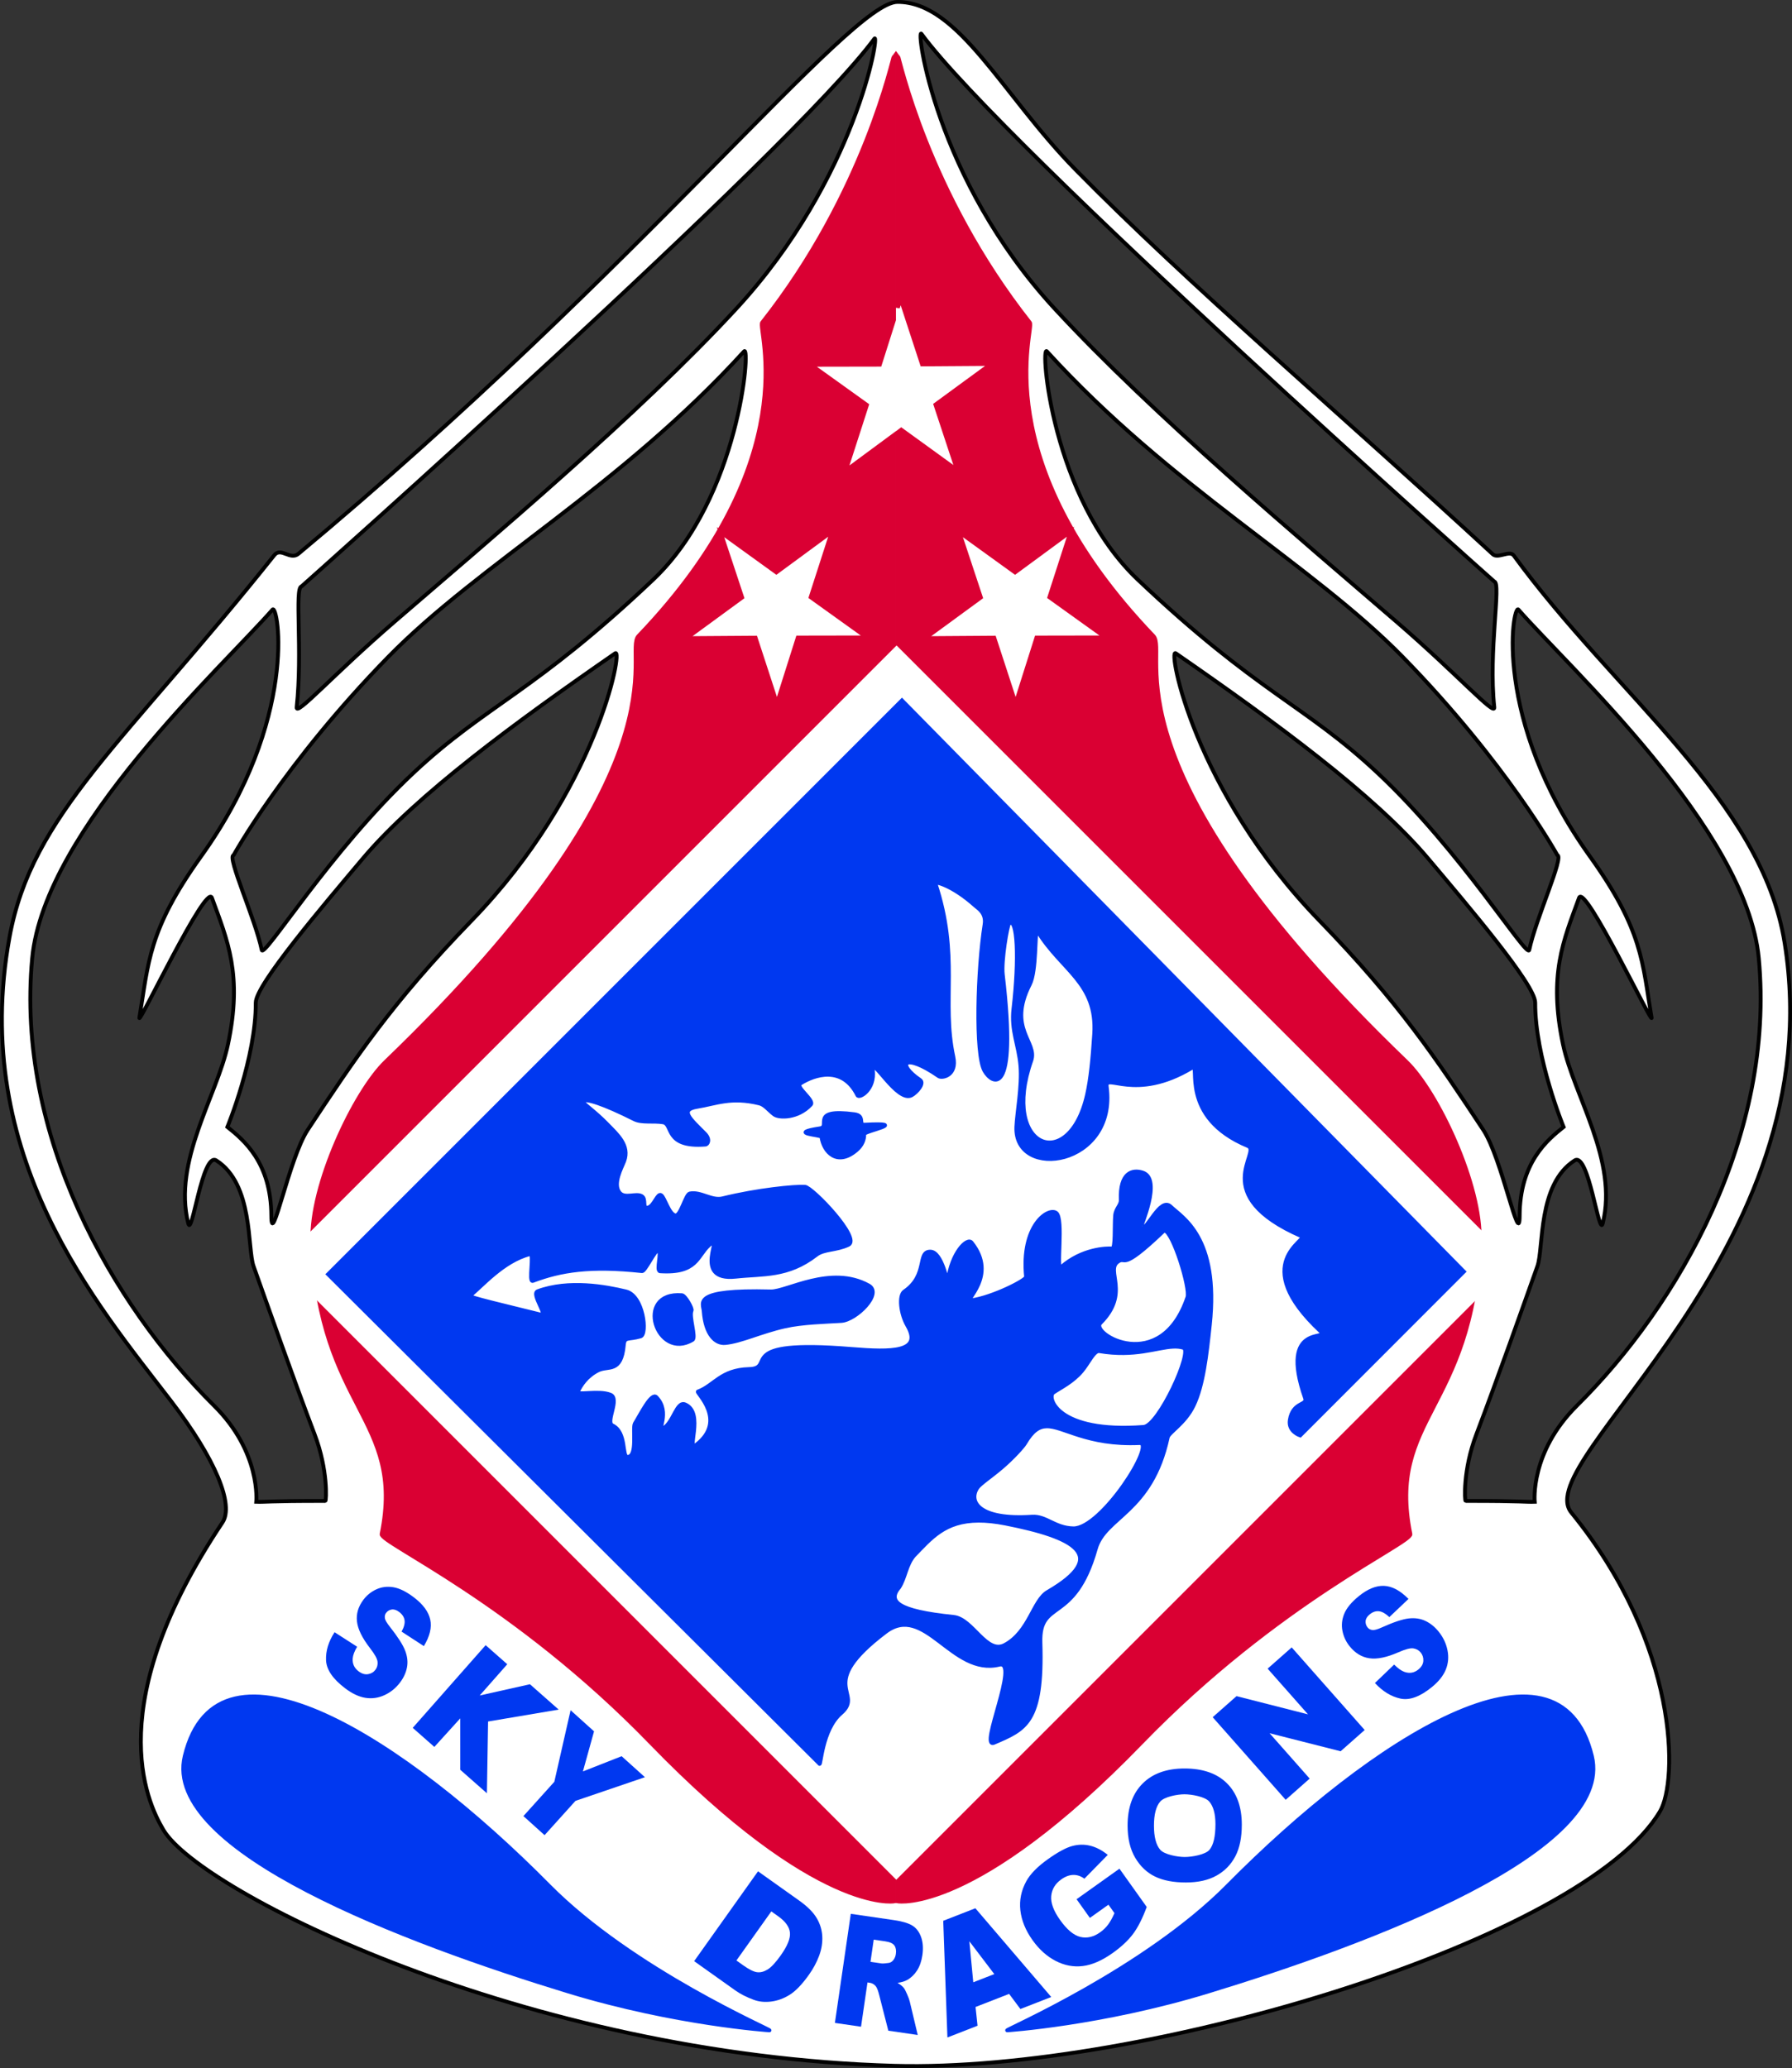 <?xml version="1.0" encoding="UTF-8" standalone="no"?>
<!-- Created with Inkscape (http://www.inkscape.org/) -->
<svg
   xmlns:dc="http://purl.org/dc/elements/1.1/"
   xmlns:cc="http://web.resource.org/cc/"
   xmlns:rdf="http://www.w3.org/1999/02/22-rdf-syntax-ns#"
   xmlns:svg="http://www.w3.org/2000/svg"
   xmlns="http://www.w3.org/2000/svg"
   xmlns:sodipodi="http://sodipodi.sourceforge.net/DTD/sodipodi-0.dtd"
   xmlns:inkscape="http://www.inkscape.org/namespaces/inkscape"
   id="svg6520"
   sodipodi:version="0.32"
   inkscape:version="0.44"
   width="465.466"
   height="537.143"
   version="1.0"
   sodipodi:docbase="C:\Documents and Settings\Damian\Pulpit"
   sodipodi:docname="smok.svg">
  <rect width="100%" height="100%" fill="#333333" stroke="none"/>
  <defs
     id="defs6523" />
  <sodipodi:namedview
     inkscape:window-height="708"
     inkscape:window-width="1024"
     inkscape:pageshadow="2"
     inkscape:pageopacity="0.0"
     guidetolerance="10.0"
     gridtolerance="10.0"
     objecttolerance="10.0"
     borderopacity="1.0"
     bordercolor="#666666"
     pagecolor="#ffffff"
     id="base"
     inkscape:zoom="0.49642318"
     inkscape:cx="158.13246"
     inkscape:cy="328.37441"
     inkscape:window-x="-4"
     inkscape:window-y="-4"
     inkscape:current-layer="svg6520" />
  <g
     id="g2916"
     transform="translate(784.967,-317.989)">
    <path
       sodipodi:nodetypes="cssssccssssscccssssssssssscccsssssccssssccssssscccssssssssssscccsssssccssssssscsssssc"
       id="path2011"
       style="fill:white;fill-opacity:1;fill-rule:evenodd;stroke:none;stroke-width:1px;stroke-linecap:butt;stroke-linejoin:miter;stroke-opacity:1"
       d="M -706.661,470.311 C -706.661,470.311 -579.322,357.238 -557.855,328.049 C -556.314,325.953 -562.555,364.435 -593.739,398.198 C -619.411,425.994 -657.702,458.093 -682.564,479.543 C -698.493,493.287 -708.175,504.233 -707.905,501.7 C -706.347,487.114 -708.486,470.667 -706.661,470.311 z M -724.288,540.107 C -724.288,540.107 -711.132,516.227 -684.142,488.635 C -660.594,464.562 -623.799,444.466 -591.685,409.24 C -589.932,407.317 -592.819,447.246 -615.283,468.528 C -646.382,497.991 -658.57,500.959 -677.569,518.745 C -699.29,539.079 -716.471,567.224 -716.985,564.73 C -718.632,556.732 -726.113,540.463 -724.288,540.107 z M -718.401,708.07 C -718.401,708.07 -717.123,695.23 -729.366,683.104 C -755.829,656.888 -780.957,612.813 -776.6,566.844 C -773.423,533.319 -726.949,490.959 -714.168,476.322 C -712.752,474.7 -707.233,504.851 -732.707,540.385 C -746.534,559.673 -746.355,567.987 -748.762,582.336 C -749.171,584.776 -731.383,547.206 -729.925,551.19 C -725.883,562.238 -721.902,571.161 -725.767,589.324 C -728.62,602.727 -740.106,619.534 -736.076,635.748 C -735.105,639.656 -732.444,617.077 -728.783,619.406 C -719.081,625.576 -720.786,642.167 -719.104,646.883 C -715.759,656.265 -708.675,676.296 -703.259,690.523 C -699.688,699.905 -700.236,707.849 -700.453,707.849 C -715.722,707.836 -716.044,708.162 -718.401,708.07 z M -725.907,610.709 C -725.907,610.709 -718.466,592.692 -718.532,578.432 C -718.555,573.736 -700.936,553.096 -690.73,540.982 C -676.811,524.462 -650.863,505.449 -625.158,487.671 C -623.019,486.191 -629.855,523.508 -662.466,557.108 C -683.317,578.591 -692.907,593.108 -705.028,611.453 C -709.921,618.859 -714.464,642.667 -714.492,633.813 C -714.537,619.939 -721.678,614.092 -725.907,610.709 z M -396.816,469.052 C -396.816,469.052 -524.154,355.979 -545.621,326.79 C -547.163,324.694 -542.181,364.435 -510.997,398.198 C -485.325,425.994 -447.034,458.093 -422.172,479.543 C -406.242,493.287 -396.561,504.233 -396.831,501.7 C -398.389,487.114 -394.991,469.408 -396.816,469.052 z M -380.448,540.107 C -380.448,540.107 -393.603,516.227 -420.594,488.635 C -444.142,464.562 -480.936,444.466 -513.051,409.24 C -514.804,407.317 -511.917,447.246 -489.453,468.528 C -458.354,497.991 -446.165,500.959 -427.166,518.745 C -405.446,539.079 -388.264,567.224 -387.75,564.73 C -386.103,556.732 -378.623,540.463 -380.448,540.107 z M -386.335,708.07 C -386.335,708.07 -387.613,695.23 -375.37,683.104 C -348.907,656.888 -323.779,612.813 -328.136,566.844 C -331.313,533.319 -377.787,490.959 -390.567,476.322 C -391.983,474.7 -397.503,504.851 -372.028,540.385 C -358.201,559.673 -358.38,567.987 -355.974,582.336 C -355.565,584.776 -373.353,547.206 -374.811,551.19 C -378.853,562.238 -382.834,571.161 -378.969,589.324 C -376.116,602.727 -364.629,619.534 -368.659,635.748 C -369.631,639.656 -372.292,617.077 -375.953,619.406 C -385.655,625.576 -383.95,642.167 -385.631,646.883 C -388.976,656.265 -396.061,676.296 -401.476,690.523 C -405.047,699.905 -404.499,707.849 -404.282,707.849 C -389.013,707.836 -388.692,708.162 -386.335,708.07 z M -378.829,610.709 C -378.829,610.709 -386.27,592.692 -386.204,578.432 C -386.181,573.736 -403.799,553.096 -414.006,540.982 C -427.925,524.462 -453.873,505.449 -479.577,487.671 C -481.717,486.191 -474.881,523.508 -442.27,557.108 C -421.419,578.591 -411.829,593.108 -399.708,611.453 C -394.814,618.859 -390.272,642.667 -390.243,633.813 C -390.198,619.939 -383.057,614.092 -378.829,610.709 z M -742.479,793.357 C -732.815,809.43 -648.343,851.857 -552.709,854.561 C -487.658,856.4 -373.514,821.801 -353.778,788.454 C -349.168,780.664 -348.656,745.478 -376.83,710.858 C -387.953,697.19 -308.543,643.087 -321.417,562.878 C -327.355,525.882 -365.184,498.723 -391.769,462.284 C -392.844,460.81 -395.867,463.199 -397.208,461.962 C -436.744,425.512 -476.356,391.831 -505.562,362.098 C -524.731,342.582 -535.978,318.46 -551.842,318.489 C -564.194,318.513 -618.516,387.738 -707.442,461.82 C -709.606,463.623 -711.987,460.019 -713.724,462.198 C -752.738,511.143 -776.65,529.396 -782.498,561.427 C -792.885,618.322 -759.708,656.863 -740.465,682.003 C -728.898,697.112 -724.138,708.882 -727.175,713.431 C -758.526,760.383 -747.149,785.592 -742.479,793.357 z " />
    <g
       transform="translate(197.03,18.267)"
       id="g2898">
      <path
         style="fill:#da0033;fill-opacity:1;fill-rule:evenodd;stroke:#da0033;stroke-width:1px;stroke-linecap:butt;stroke-linejoin:miter;stroke-opacity:1"
         d="M -749.777,314.162 C -750.141,314.525 -757.265,349.583 -784.027,383.505 C -785.357,385.192 -772.125,418.901 -816.152,464.912 C -820.351,469.3 -801.614,498.308 -881.808,575.474 C -889.981,583.339 -901.439,607.748 -900.839,622.099 C -899.018,665.909 -876.742,667.947 -882.87,698.193 C -883.337,700.497 -848.766,715.416 -812.902,752.443 C -769.763,796.979 -749.777,793.599 -749.777,793.599 L -749.777,412.693 L -762.308,421.943 L -756.808,404.912 L -771.37,394.474 L -753.464,394.443 L -749.777,382.818 L -749.777,314.162 z M -748.777,314.162 L -748.777,379.662 L -748.058,377.38 L -742.495,394.38 L -724.589,394.255 L -739.027,404.818 L -733.402,421.818 L -747.902,411.318 L -748.777,411.974 L -748.777,793.599 C -748.777,793.599 -728.759,796.979 -685.62,752.443 C -649.756,715.416 -615.185,700.497 -615.652,698.193 C -621.78,667.947 -599.504,665.909 -597.683,622.099 C -597.083,607.748 -608.541,583.339 -616.714,575.474 C -696.908,498.308 -678.203,469.3 -682.402,464.912 C -726.428,418.901 -713.165,385.192 -714.495,383.505 C -741.257,349.583 -748.413,314.525 -748.777,314.162 z M -765.933,437.818 L -771.433,454.849 L -756.87,465.287 L -774.777,465.318 L -780.183,482.38 L -785.745,465.349 L -803.652,465.474 L -789.214,454.912 L -794.839,437.943 L -780.339,448.412 L -765.933,437.818 z M -703.933,437.818 L -709.433,454.849 L -694.87,465.287 L -712.777,465.318 L -718.183,482.38 L -723.745,465.349 L -741.652,465.474 L -727.214,454.912 L -732.839,437.943 L -718.339,448.412 L -703.933,437.818 z "
         id="path10188" />
      <rect
         style="fill:white;fill-opacity:1;fill-rule:nonzero;stroke:white;stroke-width:1.075;stroke-miterlimit:4;stroke-dasharray:none;stroke-dashoffset:0;stroke-opacity:1"
         id="rect11111"
         width="225.601"
         height="225.713"
         x="-198.711"
         y="860.853"
         transform="matrix(0.707,0.707,-0.707,0.707,0,0)" />
      <path
         id="path6573"
         style="fill:#0038f0;fill-opacity:1;fill-rule:evenodd;stroke:#0038f0;stroke-width:1px;stroke-linecap:butt;stroke-linejoin:miter;stroke-opacity:1"
         d="M -747.719,481.641 L -896.781,630.703 L -769.156,757.828 C -768.787,758.813 -768.552,749.017 -763.562,744.734 C -757.313,739.37 -770.496,737.623 -751.969,723.609 C -741.771,715.896 -734.743,735.091 -722.437,732.109 C -717.017,730.796 -727.722,754.076 -723.812,752.391 C -715.66,748.876 -711.098,747.32 -711.75,726.391 C -712.113,714.829 -702.999,721.888 -697.375,702.016 C -695,693.625 -682.935,692.681 -678.687,673.078 C -678.401,671.758 -674.232,669.503 -671.969,664.797 C -669.461,659.583 -668.581,651.633 -667.75,643.828 C -665.316,620.978 -674.976,615.98 -677.906,613.141 C -680.7,610.434 -684.165,619.753 -685.625,618.609 C -685.854,618.43 -680.088,605.965 -685.187,604.297 C -687.92,603.403 -691.154,604.35 -690.875,611.422 C -690.821,612.796 -692.173,613.568 -692.344,615.453 C -692.576,618.029 -692.217,624.09 -693.125,624.016 C -694.576,623.896 -700.965,624.08 -706.375,628.859 C -707.786,630.106 -705.616,616.248 -707.656,614.766 C -709.672,613.301 -716.821,617.925 -715.469,631.391 C -715.386,632.21 -724.044,636.661 -729.719,637.484 C -731.995,637.815 -722.658,631.234 -729.625,622.484 C -730.779,621.034 -734.862,625.199 -735.75,632.328 C -735.895,633.494 -737.219,624.865 -740.344,624.828 C -743.858,624.786 -740.86,630.92 -747.094,635.172 C -748.591,636.193 -748.091,640.951 -746.312,644.016 C -742.274,650.976 -750.341,650.969 -760.844,650.109 C -791.941,647.565 -780.095,655.134 -787.437,655.328 C -794.805,655.517 -796.484,659.624 -800.719,661.172 C -801.295,661.383 -792.965,668.613 -801.094,674.953 C -803.996,677.217 -798.888,666.725 -804.031,664.516 C -806.256,663.559 -807.023,669.15 -809.687,670.703 C -811.645,671.844 -807.677,666.627 -811.5,662.641 C -812.775,661.311 -815.502,666.9 -817.094,669.484 C -817.773,670.588 -816.284,678.143 -819,678.141 C -820.543,678.139 -819.133,671.786 -822.937,669.953 C -824.789,669.061 -820.876,663.009 -823.469,661.984 C -826.587,660.752 -832.422,662.298 -831.906,661.203 C -831.084,659.458 -829.603,657.171 -826.656,655.672 C -824.031,654.336 -820.627,656.509 -819.969,649.078 C -819.769,646.824 -818.862,647.782 -815.594,646.828 C -813.775,646.298 -814.855,636.276 -819.406,635.172 C -824.614,633.908 -834.242,632.139 -842.319,635.11 C -844.162,635.788 -839.412,641.714 -841.594,641.172 C -851.047,638.824 -860.427,636.645 -859.969,636.297 C -856.981,634.025 -851.393,627.257 -844.312,625.453 C -843.14,625.154 -844.791,632.876 -843.594,632.422 C -836.317,629.666 -828.689,628.445 -815.219,629.891 C -814.439,629.975 -811.879,624.443 -811.094,624.516 C -809.9,624.626 -811.728,629.845 -810.531,629.922 C -800.889,630.54 -800.975,626.021 -797.844,623.172 C -793.459,619.182 -802.657,632.608 -790.875,631.328 C -783.781,630.552 -777.365,631.404 -769.969,625.672 C -767.969,624.122 -764.839,624.553 -761.625,623.047 C -758.213,621.448 -771.021,608.108 -772.906,607.984 C -775.531,607.812 -785.24,608.758 -794.281,610.984 C -797.175,611.697 -799.981,609.142 -802.844,609.734 C -803.897,609.952 -805.201,615.627 -806.562,615.422 C -808.232,615.17 -809.314,610.822 -810.25,610.172 C -811.244,609.481 -812.077,613.033 -813.719,613.391 C -815.301,613.735 -813.999,611.131 -815.344,610.391 C -816.832,609.571 -819.692,611.137 -821.031,609.547 C -822.944,607.276 -820.484,602.952 -819.875,601.328 C -818.333,597.214 -821.737,594.342 -824.219,591.766 C -827.546,588.311 -830.875,586.196 -830.594,585.766 C -830.014,584.879 -825.293,586.395 -817.219,590.453 C -815.295,591.42 -812.224,590.813 -809.75,591.234 C -807.09,591.688 -809.477,597.85 -798.781,597.016 C -798.048,596.958 -797.496,595.591 -798.906,594.172 C -802.636,590.417 -805.618,587.965 -800.906,587.203 C -796.019,586.413 -792.111,584.527 -784.75,586.328 C -783.374,586.665 -782.343,588.115 -780.906,589.203 C -779.65,590.154 -774.708,590.224 -771.406,586.641 C -770.351,585.496 -775.519,582.063 -774.125,581.172 C -770.483,578.845 -763.186,576.377 -759.281,584.203 C -758.805,585.157 -754.657,582.72 -755.281,577.672 C -755.796,573.502 -748.958,586.303 -745.187,584.203 C -743.886,583.478 -741.756,581.102 -743.031,580.234 C -749.216,576.028 -747.237,572.99 -738.156,579.266 C -737.338,579.831 -733.312,579.149 -734.375,574.203 C -737.504,559.636 -732.747,548.042 -739.062,529.078 C -739.22,528.605 -734.642,529.633 -728.687,534.984 C -727.908,535.685 -725.778,536.838 -726.25,539.859 C -728.084,551.592 -728.735,573.487 -726.281,577.859 C -724.493,581.045 -717.638,586.001 -721.531,552.859 C -721.946,549.328 -720.348,539.96 -719.875,539.578 C -717.728,537.844 -717.234,548.781 -718.75,561.766 C -719.414,567.456 -717.392,571.104 -716.937,576.547 C -716.499,581.802 -717.859,588.849 -718,592.422 C -718.569,606.472 -691.797,602.66 -694.531,581.984 C -695.03,578.208 -687.24,586.047 -672.281,577.016 C -670.085,575.69 -675.934,589.884 -657.844,597.391 C -654.164,598.918 -668.437,610.146 -643.906,620.828 C -641.92,621.693 -658.026,627.705 -638.969,645.547 C -636.155,648.181 -649.972,642.914 -643,662.859 C -642.301,664.862 -646.192,663.705 -646.969,668.578 C -647.446,671.572 -644.281,672.578 -644.281,672.578 L -601.75,630.016 L -747.719,481.641 z M -712.594,541.578 C -712.548,541.57 -712.489,541.619 -712.437,541.703 C -706.203,551.853 -696.917,555.025 -697.781,568.328 C -698.201,574.786 -698.703,579.948 -699.625,584.047 C -704.295,604.815 -722.125,597.983 -714.137,575.212 C -712.421,570.319 -720.407,566.995 -714.5,555.391 C -712.695,551.845 -713.273,541.696 -712.594,541.578 z M -679.469,619.391 C -677.313,619.699 -672.759,634.342 -673.562,636.703 C -680.512,657.12 -698.931,646.131 -696.187,643.391 C -688.371,635.585 -694.892,629.769 -691.656,627.453 C -689.339,625.795 -691.261,630.455 -679.844,619.547 C -679.723,619.432 -679.612,619.37 -679.469,619.391 z M -677.344,649.516 C -676.361,649.466 -675.448,649.53 -674.594,649.797 C -672.058,650.59 -680.993,670.061 -684.937,670.359 C -707.464,672.061 -710.172,662.622 -708.375,661.422 C -706.428,660.121 -703.374,658.673 -701,655.859 C -699.249,653.784 -697.82,650.438 -696.437,650.672 C -687.286,652.219 -681.6,649.732 -677.344,649.516 z M -710.187,670.203 C -705.797,670.079 -699.777,675.152 -686,674.547 C -681.58,674.349 -695.897,696.829 -703.187,696.703 C -708.004,696.62 -710.261,693.427 -713.937,693.672 C -727.863,694.589 -730.448,689.699 -728.156,686.203 C -727.473,685.162 -724.537,683.221 -721.906,680.984 C -718.887,678.419 -716.267,675.488 -715.75,674.609 C -713.851,671.383 -712.183,670.26 -710.187,670.203 z M -727.844,694.703 C -725.81,694.693 -723.484,694.926 -720.812,695.453 C -702.986,698.972 -693.582,703.77 -709.844,713.203 C -713.671,715.423 -714.581,723.525 -721,726.984 C -725.787,729.564 -729.327,720.211 -734.312,719.703 C -749.09,718.197 -751.496,715.609 -748.406,711.984 C -746.794,709.387 -746.641,706.22 -744.625,703.828 C -740.204,699.306 -736.657,694.745 -727.844,694.703 z M -802.367,640.152 C -802.086,639.587 -804.025,636.212 -804.86,636.146 C -817.393,635.149 -811.401,653.314 -802.111,647.726 C -801.111,647.124 -803.093,641.611 -802.367,640.152 z M -781.802,635.166 C -802.383,634.646 -799.364,638.108 -799.209,640.259 C -798.763,646.452 -796.1,648.784 -793.642,648.558 C -789.452,648.171 -784.436,645.659 -778.125,644.242 C -773.533,643.21 -767.664,643.089 -763.474,642.829 C -759.666,642.594 -752.621,635.703 -756.365,633.624 C -766.187,628.172 -777.666,635.271 -781.802,635.166 z M -759.546,598.488 C -757.998,597.171 -757.491,595.692 -757.52,594.306 C -757.537,593.465 -745.377,591.234 -757.427,591.854 C -759.183,591.946 -757.17,589.523 -760.08,589.14 C -771.806,587.599 -766.106,592.355 -768.959,592.795 C -777.664,594.139 -768.704,594.454 -768.623,595.024 C -768.054,599.006 -764.514,602.715 -759.546,598.488 z "
         sodipodi:nodetypes="cccsssscsssssssssssssssssssscssssssssssssssssssssssscsssssssssssssssssssssssssssssssssssscssssscsccccsssssccssssccssssscccscsssccssssccccssccsssssccscsssc" />
      <path
         sodipodi:nodetypes="cssssccssssscccssssssssssscccsssssccssssccssssscccssssssssssscccsssssccssssssscsssssc"
         id="path1962"
         style="fill:none;fill-rule:evenodd;stroke:black;stroke-width:1px;stroke-linecap:butt;stroke-linejoin:miter;stroke-opacity:1"
         d="M -903.691,452.044 C -903.691,452.044 -776.352,338.971 -754.885,309.781 C -753.344,307.686 -759.585,346.168 -790.768,379.931 C -816.441,407.726 -854.732,439.826 -879.593,461.276 C -895.523,475.02 -905.205,485.965 -904.934,483.433 C -903.377,468.847 -905.516,452.4 -903.691,452.044 z M -921.318,521.84 C -921.318,521.84 -908.162,497.96 -881.172,470.368 C -857.624,446.295 -820.829,426.199 -788.715,390.972 C -786.962,389.05 -789.848,428.979 -812.312,450.261 C -843.412,479.724 -855.6,482.691 -874.599,500.478 C -896.32,520.812 -913.501,548.957 -914.015,546.462 C -915.662,538.464 -923.143,522.196 -921.318,521.84 z M -915.431,689.803 C -915.431,689.803 -914.153,676.963 -926.395,664.837 C -952.859,638.621 -977.987,594.546 -973.63,548.577 C -970.453,515.052 -923.978,472.692 -911.198,458.055 C -909.782,456.433 -904.263,486.584 -929.737,522.118 C -943.564,541.406 -943.385,549.719 -945.791,564.068 C -946.201,566.509 -928.413,528.938 -926.955,532.923 C -922.913,543.97 -918.932,552.894 -922.797,571.057 C -925.649,584.46 -937.136,601.267 -933.106,617.48 C -932.135,621.389 -929.473,598.81 -925.813,601.138 C -916.111,607.309 -917.815,623.9 -916.134,628.616 C -912.789,637.998 -905.705,658.029 -900.289,672.256 C -896.718,681.637 -897.266,689.582 -897.483,689.582 C -912.752,689.569 -913.074,689.894 -915.431,689.803 z M -922.937,592.442 C -922.937,592.442 -915.496,574.425 -915.562,560.164 C -915.584,555.469 -897.966,534.828 -887.759,522.715 C -873.841,506.195 -847.893,487.181 -822.188,469.404 C -820.048,467.924 -826.885,505.24 -859.496,538.841 C -880.346,560.324 -889.937,574.841 -902.058,593.186 C -906.951,600.592 -911.494,624.4 -911.522,615.546 C -911.567,601.672 -918.708,595.825 -922.937,592.442 z M -593.846,450.785 C -593.846,450.785 -721.184,337.712 -742.651,308.522 C -744.193,306.427 -739.211,346.168 -708.027,379.931 C -682.355,407.726 -644.063,439.826 -619.202,461.276 C -603.272,475.02 -593.59,485.965 -593.861,483.433 C -595.419,468.847 -592.021,451.141 -593.846,450.785 z M -577.478,521.84 C -577.478,521.84 -590.633,497.96 -617.624,470.368 C -641.172,446.295 -677.966,426.199 -710.081,390.972 C -711.833,389.05 -708.947,428.979 -686.483,450.261 C -655.384,479.724 -643.195,482.691 -624.196,500.478 C -602.475,520.812 -585.294,548.957 -584.78,546.462 C -583.133,538.464 -575.653,522.196 -577.478,521.84 z M -583.365,689.803 C -583.365,689.803 -584.643,676.963 -572.4,664.837 C -545.937,638.621 -520.809,594.546 -525.165,548.577 C -528.343,515.052 -574.817,472.692 -587.597,458.055 C -589.013,456.433 -594.533,486.584 -569.058,522.118 C -555.231,541.406 -555.41,549.719 -553.004,564.068 C -552.595,566.509 -570.383,528.938 -571.841,532.923 C -575.883,543.97 -579.864,552.894 -575.998,571.057 C -573.146,584.46 -561.659,601.267 -565.689,617.48 C -566.661,621.389 -569.322,598.81 -572.983,601.138 C -582.685,607.309 -580.98,623.9 -582.661,628.616 C -586.006,637.998 -593.091,658.029 -598.506,672.256 C -602.077,681.637 -601.529,689.582 -601.312,689.582 C -586.043,689.569 -585.721,689.894 -583.365,689.803 z M -575.858,592.442 C -575.858,592.442 -583.299,574.425 -583.233,560.164 C -583.211,555.469 -600.829,534.828 -611.036,522.715 C -624.955,506.195 -650.902,487.181 -676.607,469.404 C -678.747,467.924 -671.91,505.24 -639.3,538.841 C -618.449,560.324 -608.858,574.841 -596.737,593.186 C -591.844,600.592 -587.302,624.4 -587.273,615.546 C -587.228,601.672 -580.087,595.825 -575.858,592.442 z M -939.509,775.09 C -929.845,791.163 -845.373,833.59 -749.738,836.294 C -684.688,838.133 -570.544,803.534 -550.808,770.187 C -546.198,762.397 -545.685,727.21 -573.859,692.59 C -584.983,678.922 -505.573,624.82 -518.447,544.611 C -524.385,507.615 -562.213,480.456 -588.798,444.017 C -589.874,442.543 -592.897,444.931 -594.238,443.695 C -633.773,407.245 -673.386,373.564 -702.592,343.83 C -721.761,324.315 -733.008,300.193 -748.871,300.221 C -761.224,300.246 -815.546,369.471 -904.472,443.553 C -906.636,445.356 -909.017,441.751 -910.754,443.931 C -949.767,492.876 -973.68,511.129 -979.528,543.16 C -989.915,600.054 -956.738,638.596 -937.494,663.736 C -925.928,678.845 -921.167,690.615 -924.205,695.164 C -955.556,742.116 -944.178,767.325 -939.509,775.09 z " />
      <path
         style="fill:#0038f0;fill-opacity:1;fill-rule:evenodd;stroke:#0038f0;stroke-width:1px;stroke-linecap:butt;stroke-linejoin:miter;stroke-opacity:1"
         d="M -782.131,827.089 C -782.131,827.089 -806.571,825.475 -834.307,817.015 C -876.282,804.213 -939.958,780.429 -934.008,755.868 C -925.445,720.519 -876.965,751.559 -839.448,789.504 C -817.767,811.432 -781.343,827.089 -782.131,827.089 z "
         id="path2036"
         sodipodi:nodetypes="csssc" />
      <path
         sodipodi:nodetypes="csssc"
         id="path3810"
         d="M -720.384,827.089 C -720.384,827.089 -695.944,825.475 -668.209,817.015 C -626.233,804.213 -562.558,780.429 -568.507,755.868 C -577.071,720.519 -625.551,751.559 -663.067,789.504 C -684.748,811.432 -721.172,827.089 -720.384,827.089 z "
         style="fill:#0038f0;fill-opacity:1;fill-rule:evenodd;stroke:#0038f0;stroke-width:1px;stroke-linecap:butt;stroke-linejoin:miter;stroke-opacity:1" />
      <path
         style="font-size:40px;font-style:normal;font-weight:normal;text-align:start;line-height:125%;writing-mode:lr-tb;text-anchor:start;fill:#0038f0;fill-opacity:1;stroke:none;stroke-width:1px;stroke-linecap:butt;stroke-linejoin:miter;stroke-opacity:1;font-family:Comic Sans MS"
         d="M -895.093,723.68 L -889.233,727.451 C -889.937,728.632 -890.321,729.648 -890.385,730.498 C -890.484,731.876 -889.976,732.986 -888.861,733.829 C -888.03,734.458 -887.21,734.707 -886.403,734.575 C -885.595,734.442 -884.956,734.065 -884.485,733.442 C -884.037,732.85 -883.851,732.158 -883.926,731.367 C -884.001,730.575 -884.662,729.382 -885.908,727.786 C -887.936,725.158 -889.059,722.856 -889.276,720.88 C -889.501,718.897 -888.939,717.013 -887.588,715.226 C -886.7,714.053 -885.581,713.157 -884.23,712.538 C -882.879,711.919 -881.414,711.737 -879.835,711.992 C -878.256,712.248 -876.485,713.118 -874.522,714.603 C -872.113,716.425 -870.686,718.357 -870.243,720.398 C -869.799,722.44 -870.353,724.736 -871.903,727.285 L -877.689,723.521 C -877.057,722.383 -876.798,721.403 -876.912,720.583 C -877.026,719.762 -877.494,719.04 -878.317,718.418 C -878.994,717.906 -879.636,717.694 -880.242,717.782 C -880.848,717.871 -881.339,718.164 -881.716,718.663 C -881.991,719.026 -882.097,719.46 -882.034,719.965 C -881.988,720.474 -881.548,721.247 -880.716,722.285 C -878.672,724.875 -877.357,726.927 -876.77,728.44 C -876.183,729.954 -876.019,731.404 -876.28,732.791 C -876.54,734.177 -877.142,735.494 -878.084,736.74 C -879.192,738.204 -880.547,739.301 -882.15,740.031 C -883.754,740.761 -885.397,740.992 -887.08,740.723 C -888.764,740.454 -890.518,739.629 -892.344,738.248 C -895.551,735.822 -897.206,733.395 -897.309,730.966 C -897.413,728.537 -896.674,726.108 -895.093,723.68 L -895.093,723.68 z "
         id="text1934" />
      <path
         style="font-size:40px;font-style:normal;font-weight:normal;text-align:start;line-height:125%;writing-mode:lr-tb;text-anchor:start;fill:#0038f0;fill-opacity:1;stroke:none;stroke-width:1px;stroke-linecap:butt;stroke-linejoin:miter;stroke-opacity:1;font-family:Comic Sans MS"
         d="M -855.853,727.043 L -850.236,731.997 L -857.393,740.112 L -844.346,737.192 L -836.882,743.776 L -855.221,746.871 L -855.523,765.512 L -862.443,759.41 L -862.447,746.052 L -869.176,753.471 L -874.793,748.517 L -855.853,727.043 z "
         id="text1938"
         sodipodi:nodetypes="cccccccccccc" />
      <path
         style="font-size:40px;font-style:normal;font-weight:normal;text-align:start;line-height:125%;writing-mode:lr-tb;text-anchor:start;fill:#0038f0;fill-opacity:1;stroke:none;stroke-width:1px;stroke-linecap:butt;stroke-linejoin:miter;stroke-opacity:1;font-family:Comic Sans MS"
         d="M -833.787,743.94 L -827.698,749.426 L -830.587,759.837 L -820.532,755.884 L -814.479,761.338 L -832.518,767.483 L -840.546,776.391 L -846.042,771.439 L -838.014,762.53 L -833.787,743.94 z "
         id="text1942" />
      <path
         style="font-size:40px;font-style:normal;font-weight:normal;text-align:start;line-height:125%;writing-mode:lr-tb;text-anchor:start;fill:#0038f0;fill-opacity:1;stroke:none;stroke-width:1px;stroke-linecap:butt;stroke-linejoin:miter;stroke-opacity:1;font-family:Comic Sans MS"
         d="M -785.103,785.781 L -774.391,793.399 C -772.279,794.9 -770.777,796.399 -769.884,797.897 C -768.992,799.394 -768.502,800.981 -768.415,802.656 C -768.328,804.331 -768.6,806.016 -769.229,807.71 C -769.858,809.403 -770.738,811.046 -771.87,812.638 C -773.643,815.131 -775.302,816.863 -776.847,817.834 C -778.392,818.805 -779.998,819.396 -781.667,819.607 C -783.335,819.819 -784.857,819.668 -786.232,819.153 C -788.115,818.453 -789.699,817.647 -790.983,816.734 L -801.696,809.117 L -785.103,785.781 z M -781.65,796.193 L -790.716,808.943 L -788.949,810.199 C -787.442,811.271 -786.252,811.866 -785.377,811.984 C -784.503,812.103 -783.589,811.874 -782.636,811.297 C -781.683,810.721 -780.542,809.499 -779.214,807.631 C -777.456,805.159 -776.656,803.179 -776.814,801.693 C -776.971,800.207 -777.984,798.8 -779.851,797.472 L -781.65,796.193 z "
         id="text1946" />
      <path
         style="font-size:40px;font-style:normal;font-weight:normal;text-align:start;line-height:125%;writing-mode:lr-tb;text-anchor:start;fill:#0038f0;fill-opacity:1;stroke:none;stroke-width:1px;stroke-linecap:butt;stroke-linejoin:miter;stroke-opacity:1;font-family:Comic Sans MS"
         d="M -765.135,825.158 L -761.006,796.824 L -749.741,798.465 C -747.652,798.77 -746.089,799.234 -745.053,799.859 C -744.016,800.484 -743.251,801.473 -742.758,802.828 C -742.265,804.183 -742.149,805.762 -742.412,807.566 C -742.641,809.138 -743.097,810.457 -743.781,811.521 C -744.464,812.586 -745.31,813.407 -746.319,813.984 C -746.961,814.351 -747.806,814.609 -748.854,814.759 C -748.099,815.225 -747.563,815.658 -747.246,816.06 C -747.031,816.328 -746.743,816.876 -746.381,817.705 C -746.019,818.534 -745.789,819.167 -745.69,819.602 L -743.619,828.292 L -751.258,827.179 L -753.607,817.995 C -753.902,816.807 -754.203,816.02 -754.513,815.632 C -754.936,815.123 -755.457,814.824 -756.073,814.734 L -756.67,814.647 L -758.346,826.147 L -765.135,825.158 z M -755.89,809.293 L -753.04,809.709 C -752.732,809.754 -752.116,809.712 -751.193,809.583 C -750.729,809.532 -750.32,809.289 -749.967,808.854 C -749.614,808.418 -749.393,807.891 -749.303,807.273 C -749.169,806.358 -749.291,805.623 -749.667,805.068 C -750.043,804.513 -750.848,804.146 -752.082,803.966 L -755.051,803.534 L -755.89,809.293 z "
         id="text1950" />
      <path
         style="font-size:40px;font-style:normal;font-weight:normal;text-align:start;line-height:125%;writing-mode:lr-tb;text-anchor:start;fill:#0038f0;fill-opacity:1;stroke:none;stroke-width:1px;stroke-linecap:butt;stroke-linejoin:miter;stroke-opacity:1;font-family:Comic Sans MS"
         d="M -719.882,817.621 L -728.601,821.019 L -728.085,825.891 L -735.909,828.94 L -736.995,798.633 L -728.648,795.379 L -708.939,818.428 L -716.949,821.55 L -719.882,817.621 z M -723.735,812.478 L -730.211,803.954 L -729.194,814.605 L -723.735,812.478 z "
         id="text1954" />
      <path
         style="font-size:40px;font-style:normal;font-weight:normal;text-align:start;line-height:125%;writing-mode:lr-tb;text-anchor:start;fill:#0038f0;fill-opacity:1;stroke:none;stroke-width:1px;stroke-linecap:butt;stroke-linejoin:miter;stroke-opacity:1;font-family:Comic Sans MS"
         d="M -698.901,797.885 L -702.358,793.034 L -691.224,785.099 L -684.14,795.04 C -685.236,798.012 -686.416,800.344 -687.681,802.036 C -688.945,803.728 -690.701,805.376 -692.949,806.978 C -695.717,808.95 -698.309,810.086 -700.726,810.385 C -703.143,810.684 -705.496,810.243 -707.785,809.06 C -710.075,807.878 -712.081,806.078 -713.804,803.66 C -715.618,801.115 -716.67,798.528 -716.962,795.898 C -717.253,793.267 -716.734,790.743 -715.404,788.324 C -714.36,786.445 -712.503,784.554 -709.831,782.649 C -707.254,780.813 -705.16,779.673 -703.55,779.229 C -701.94,778.785 -700.364,778.753 -698.822,779.133 C -697.28,779.513 -695.76,780.305 -694.263,781.508 L -700.33,787.702 C -701.243,787.026 -702.208,786.699 -703.225,786.72 C -704.241,786.74 -705.279,787.129 -706.34,787.884 C -707.92,789.01 -708.788,790.456 -708.944,792.223 C -709.1,793.989 -708.332,796.06 -706.64,798.435 C -704.841,800.959 -703.082,802.423 -701.362,802.828 C -699.642,803.234 -697.934,802.832 -696.238,801.623 C -695.432,801.048 -694.746,800.384 -694.181,799.629 C -693.615,798.874 -693.061,797.88 -692.518,796.645 L -694.082,794.45 L -698.901,797.885 z "
         id="text1958" />
      <path
         style="font-size:40px;font-style:normal;font-weight:normal;text-align:start;line-height:125%;writing-mode:lr-tb;text-anchor:start;fill:#0038f0;fill-opacity:1;stroke:none;stroke-width:1px;stroke-linecap:butt;stroke-linejoin:miter;stroke-opacity:1;font-family:Comic Sans MS"
         d="M -689.109,773.899 C -689.109,769.225 -687.807,765.585 -685.203,762.981 C -682.599,760.377 -678.972,759.075 -674.324,759.075 C -669.558,759.075 -665.886,760.354 -663.308,762.913 C -660.73,765.471 -659.441,769.055 -659.441,773.665 C -659.441,777.011 -660.004,779.755 -661.13,781.897 C -662.257,784.039 -663.884,785.706 -666.013,786.897 C -668.142,788.089 -670.795,788.684 -673.972,788.684 C -677.201,788.684 -679.874,788.17 -681.99,787.141 C -684.106,786.113 -685.821,784.485 -687.136,782.258 C -688.451,780.032 -689.109,777.245 -689.109,773.899 L -689.109,773.899 z M -682.261,773.938 C -682.261,776.829 -681.724,778.906 -680.65,780.169 C -679.576,781.432 -676.114,782.063 -674.265,782.063 C -672.364,782.063 -668.893,781.445 -667.851,780.208 C -666.809,778.971 -666.289,776.751 -666.289,773.548 C -666.289,770.852 -666.832,768.883 -667.919,767.639 C -669.007,766.396 -672.481,765.774 -674.343,765.774 C -676.127,765.774 -679.559,766.406 -680.64,767.669 C -681.721,768.932 -682.261,771.021 -682.261,773.938 L -682.261,773.938 z "
         id="text1962"
         sodipodi:nodetypes="cssssssssscccssssssscc" />
      <path
         style="font-size:40px;font-style:normal;font-weight:normal;text-align:start;line-height:125%;writing-mode:lr-tb;text-anchor:start;fill:#0038f0;fill-opacity:1;stroke:none;stroke-width:1px;stroke-linecap:butt;stroke-linejoin:miter;stroke-opacity:1;font-family:Comic Sans MS"
         d="M -667.005,745.751 L -660.814,740.281 L -642.247,745.014 L -652.734,733.143 L -646.484,727.622 L -627.527,749.08 L -633.777,754.602 L -652.222,749.918 L -641.813,761.701 L -648.048,767.21 L -667.005,745.751 z "
         id="text1966" />
      <path
         style="font-size:40px;font-style:normal;font-weight:normal;text-align:start;line-height:125%;writing-mode:lr-tb;text-anchor:start;fill:#0038f0;fill-opacity:1;stroke:none;stroke-width:1px;stroke-linecap:butt;stroke-linejoin:miter;stroke-opacity:1;font-family:Comic Sans MS"
         d="M -624.867,736.873 L -619.874,732.086 C -618.881,733.08 -617.976,733.718 -617.162,733.998 C -615.84,734.448 -614.643,734.234 -613.571,733.356 C -612.771,732.701 -612.345,731.96 -612.293,731.133 C -612.24,730.307 -612.465,729.583 -612.967,728.96 C -613.444,728.369 -614.076,728.009 -614.865,727.88 C -615.654,727.751 -616.966,728.094 -618.802,728.908 C -621.82,730.226 -624.317,730.739 -626.292,730.445 C -628.277,730.159 -629.988,729.124 -631.427,727.34 C -632.372,726.168 -632.995,724.84 -633.296,723.355 C -633.596,721.87 -633.445,720.386 -632.841,718.901 C -632.238,717.417 -630.992,715.901 -629.103,714.355 C -626.786,712.457 -624.582,711.552 -622.492,711.639 C -620.401,711.727 -618.287,712.858 -616.148,715.033 L -621.117,719.748 C -622.085,718.836 -622.982,718.331 -623.808,718.233 C -624.634,718.134 -625.443,718.409 -626.234,719.057 C -626.886,719.591 -627.236,720.166 -627.286,720.784 C -627.336,721.402 -627.16,721.959 -626.758,722.457 C -626.466,722.82 -626.066,723.035 -625.56,723.103 C -625.053,723.187 -624.2,722.954 -623.002,722.403 C -620.017,721.061 -617.721,720.295 -616.113,720.106 C -614.506,719.918 -613.055,720.129 -611.761,720.74 C -610.467,721.351 -609.318,722.278 -608.315,723.523 C -607.135,724.985 -606.369,726.596 -606.017,728.357 C -605.665,730.118 -605.809,731.79 -606.449,733.374 C -607.089,734.957 -608.287,736.468 -610.044,737.907 C -613.128,740.433 -615.866,741.435 -618.258,740.915 C -620.65,740.394 -622.853,739.047 -624.867,736.873 L -624.867,736.873 z "
         id="text1970" />
    </g>
  </g>
</svg>
